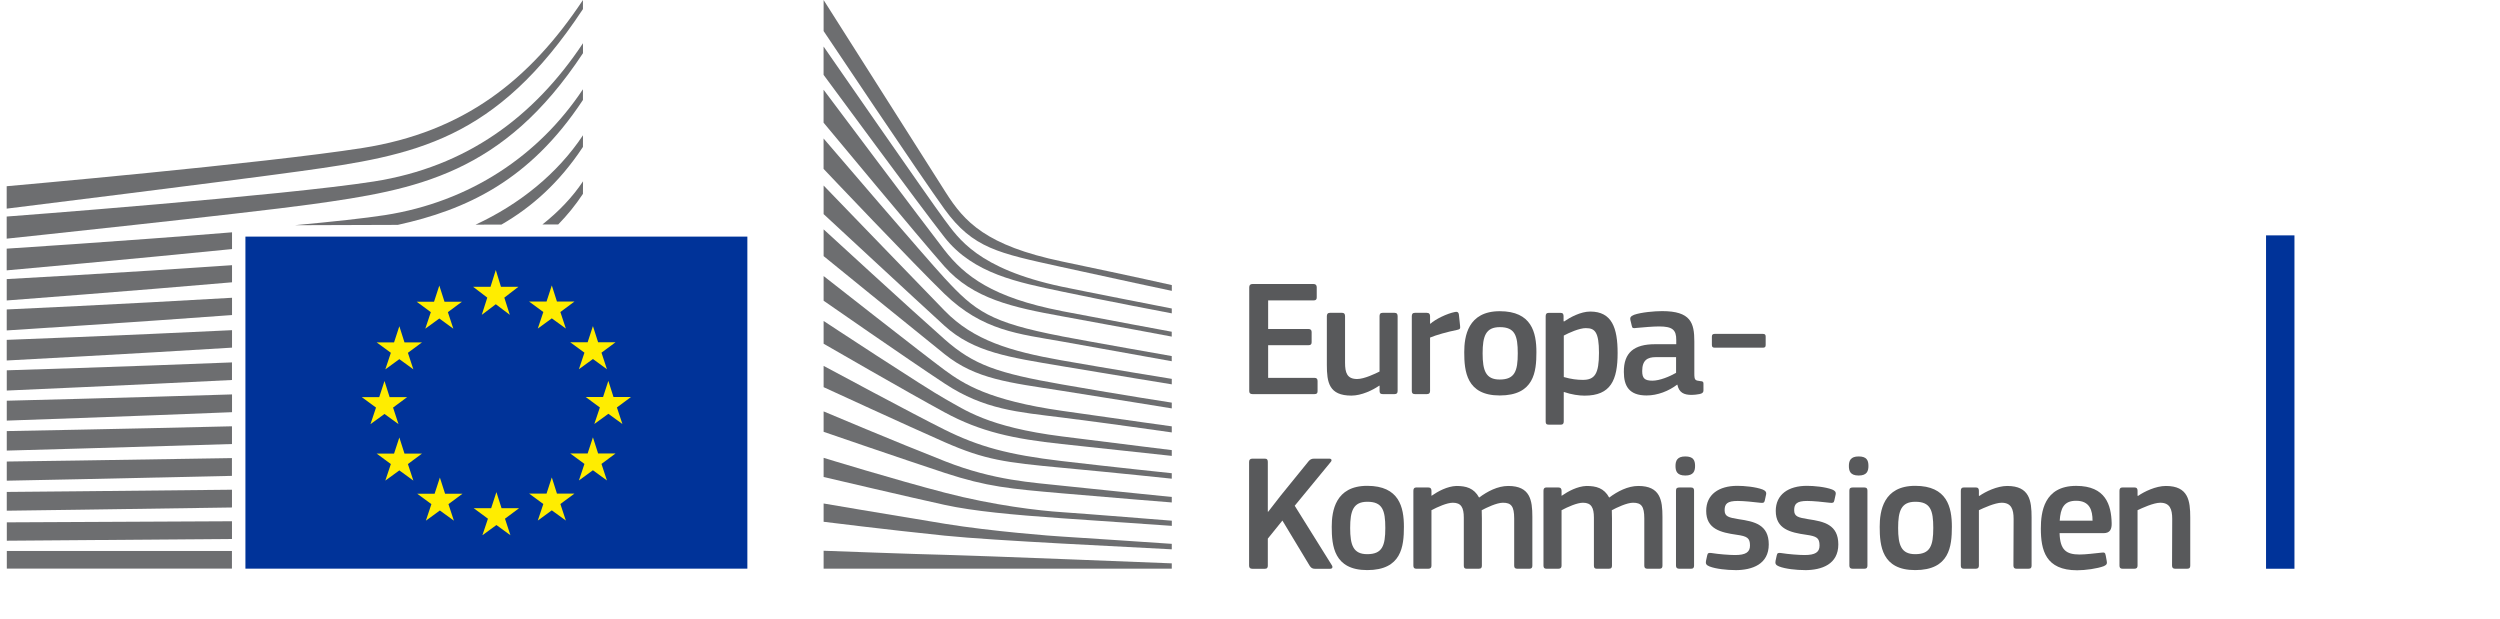 <svg
  width="291"
  height="72"
  viewBox="0 0 291 72"
  fill="none"
  xmlns="http://www.w3.org/2000/svg"
>
<path
    d="M86.993 27.541H86.937H28.567V66.191H86.937H86.993V27.541Z"
    fill="#003399"
  />
<path
    d="M58.309 33.381H60.344L58.703 34.645L59.342 36.647L57.711 35.413L56.08 36.647L56.719 34.645L55.068 33.381H57.097L57.711 31.429L58.309 33.381Z"
    fill="#FFED00"
  />
<path
    d="M58.381 59.157H60.416L58.78 60.376L59.414 62.302L57.783 61.114L56.152 62.302L56.796 60.376L55.139 59.157H57.169L57.783 57.282L58.381 59.157Z"
    fill="#FFED00"
  />
<path
    d="M64.828 57.453H66.868L65.227 58.667L65.866 60.593L64.23 59.405L62.599 60.593L63.243 58.667L61.587 57.453H63.617L64.23 55.572L64.828 57.453Z"
    fill="#FFED00"
  />
<path
    d="M64.828 35.1H66.868L65.227 36.319L65.866 38.245L64.23 37.057L62.599 38.245L63.243 36.319L61.587 35.1H63.617L64.23 33.224L64.828 35.1Z"
    fill="#FFED00"
  />
<path
    d="M69.619 39.838H71.649L70.013 41.051L70.647 42.978L69.016 41.789L67.385 42.978L68.029 41.051L66.372 39.838H68.402L69.016 37.957L69.619 39.838Z"
    fill="#FFED00"
  />
<path
    d="M69.619 52.782H71.649L70.013 54L70.647 55.926L69.016 54.738L67.385 55.926L68.029 54L66.372 52.782H68.402L69.016 50.906L69.619 52.782Z"
    fill="#FFED00"
  />
<path
    d="M71.409 46.209H73.449L71.808 47.427L72.447 49.353L70.811 48.165L69.18 49.353L69.824 47.427L68.167 46.209H70.197L70.811 44.333L71.409 46.209Z"
    fill="#FFED00"
  />
<path
    d="M51.739 35.12H53.769L52.133 36.334L52.767 38.26L51.136 37.072L49.505 38.26L50.149 36.334L48.497 35.12H50.522L51.136 33.239L51.739 35.12Z"
    fill="#FFED00"
  />
<path
    d="M47.081 39.853H49.121L47.48 41.066L48.114 42.993L46.483 41.804L44.852 42.993L45.496 41.066L43.84 39.853H45.869L46.483 37.972L47.081 39.853Z"
    fill="#FFED00"
  />
<path
    d="M45.353 46.229H47.388L45.752 47.442L46.386 49.369L44.755 48.185L43.124 49.369L43.768 47.442L42.116 46.229H44.141L44.755 44.348L45.353 46.229Z"
    fill="#FFED00"
  />
<path
    d="M47.081 52.797H49.121L47.48 54.015L48.114 55.942L46.483 54.754L44.852 55.942L45.496 54.015L43.84 52.797H45.869L46.483 50.921L47.081 52.797Z"
    fill="#FFED00"
  />
<path
    d="M51.806 57.469H53.835L52.199 58.682L52.833 60.608L51.202 59.42L49.571 60.608L50.215 58.682L48.564 57.469H50.589L51.202 55.588L51.806 57.469Z"
    fill="#FFED00"
  />
<path
    d="M95.869 0.005C95.869 0.005 107.869 18.91 110.068 22.374C112.262 25.837 114.772 28.583 123.653 30.443C132.535 32.304 136.4 33.184 136.4 33.184V33.856C136.4 33.856 130.755 32.668 123.495 31.065C116.234 29.462 113.264 28.921 109.956 24.366C107.2 20.574 95.869 3.615 95.869 3.615V0V0.005Z"
    fill="#6D6E70"
  />
<path
    d="M95.869 21.595C95.869 21.595 106.796 32.916 109.956 36.167C113.31 39.615 117.6 40.889 123.551 41.941C129.232 42.942 136.395 44.1 136.395 44.1V44.737C136.395 44.737 129.666 43.645 123.551 42.614C117.553 41.597 113.356 41.031 109.92 37.901C106.842 35.1 95.869 24.922 95.869 24.922V21.59V21.595Z"
    fill="#6D6E70"
  />
<path
    d="M95.869 26.697C95.869 26.697 106.259 36.238 109.956 39.499C113.356 42.497 116.112 43.433 123.587 44.742C131.062 46.052 136.395 46.866 136.395 46.866V47.538C136.395 47.538 129.63 46.441 123.551 45.48C117.472 44.525 113.596 44.146 109.956 41.228C105.758 37.861 95.869 29.811 95.869 29.811V26.692V26.697Z"
    fill="#6D6E70"
  />
<path
    d="M95.869 32.132C95.869 32.132 107.737 41.446 109.956 43.074C112.175 44.702 115.109 46.603 123.623 47.821C132.064 49.03 136.395 49.627 136.395 49.627V50.334C136.395 50.334 128.741 49.237 123.623 48.6C118.505 47.963 114.583 47.69 109.991 44.666C105.523 41.724 95.869 35.004 95.869 35.004V32.132Z"
    fill="#6D6E70"
  />
<path
    d="M95.869 37.36C95.869 37.36 107.772 45.197 110.027 46.441C112.282 47.68 114.931 49.702 123.623 50.8C132.315 51.897 136.395 52.392 136.395 52.392V53.065C136.395 53.065 129.206 52.286 123.587 51.684C117.973 51.083 114.143 50.269 109.956 47.998C105.768 45.733 95.869 40.01 95.869 40.01V37.36Z"
    fill="#6D6E70"
  />
<path
    d="M95.869 42.588C95.869 42.588 106.392 48.251 109.956 50.016C113.928 51.988 117.364 52.933 123.587 53.666C129.697 54.384 136.395 55.082 136.395 55.082V55.719C136.395 55.719 130.203 55.062 123.587 54.445C117.027 53.828 114.69 53.545 109.956 51.467C105.722 49.606 95.869 45.066 95.869 45.066V42.583V42.588Z"
    fill="#6D6E70"
  />
<path
    d="M95.869 47.887C95.869 47.887 104.183 51.406 110.027 53.702C115.774 55.957 120.166 56.149 123.658 56.538C125.197 56.71 136.395 57.848 136.395 57.848V58.485C136.395 58.485 129.707 57.954 123.623 57.423C117.538 56.892 114.915 56.665 109.991 55.052C105.006 53.413 95.869 50.264 95.869 50.264V47.892V47.887Z"
    fill="#6D6E70"
  />
<path
    d="M95.869 53.292C95.869 53.292 104.265 55.866 109.991 57.352C115.718 58.839 120.974 59.446 123.623 59.617C126.271 59.794 136.4 60.608 136.4 60.608V61.21C136.4 61.21 130.638 60.821 123.587 60.325C117.886 59.926 113.31 59.501 109.956 58.768C106.244 57.959 95.869 55.522 95.869 55.522V53.292Z"
    fill="#6D6E70"
  />
<path
    d="M95.869 58.606C95.869 58.606 102.736 59.779 109.991 60.968C115.432 61.857 122.799 62.419 123.587 62.454C124.374 62.489 136.395 63.303 136.395 63.303V63.941C136.395 63.941 128.7 63.546 123.587 63.268C118.259 62.975 112.962 62.656 109.956 62.348C103.217 61.655 95.869 60.735 95.869 60.735V58.606Z"
    fill="#6D6E70"
  />
<path
    d="M95.869 64.107C95.869 64.107 106.699 64.512 109.991 64.583C113.284 64.653 136.395 65.574 136.395 65.574V66.196H95.869V64.107Z"
    fill="#6D6E70"
  />
<path
    d="M123.582 33.366C113.78 31.277 111.561 27.733 109.915 25.539C108.268 23.339 95.864 5.415 95.864 5.415V8.712C96.355 9.344 106.97 23.835 109.95 27.627C113.31 31.899 118.571 32.87 123.582 33.932C128.587 34.994 136.395 36.475 136.395 36.475V35.909C136.395 35.909 126.118 33.902 123.582 33.366Z"
    fill="#6D6E70"
  />
<path
    d="M123.582 36.202C115.534 34.645 112.277 32.127 109.915 29.083C107.552 26.034 95.864 10.446 95.864 10.446V14.279C96.355 14.85 107.046 27.753 109.915 31C113.259 34.787 117.927 35.783 123.582 36.809C129.237 37.835 136.39 39.18 136.39 39.18V38.614C136.39 38.614 128.224 37.102 123.582 36.207V36.202Z"
    fill="#6D6E70"
  />
<path
    d="M123.582 39.14C115.212 37.532 113.494 36.212 109.95 32.375C107.721 29.963 96.345 16.68 95.864 16.119V19.658C95.864 19.658 106.494 30.873 109.915 34.185C114.399 38.533 118.607 38.862 123.582 39.747C128.557 40.632 136.39 42.047 136.39 42.047V41.446C136.39 41.446 126.931 39.787 123.582 39.145V39.14Z"
    fill="#6D6E70"
  />
<path
    d="M0.783 27.779C0.783 27.779 28.495 24.856 36.257 23.779C48.528 22.08 58.57 20.27 67.86 6.189C67.86 6.189 67.871 5.39 67.86 5.031C62.17 13.591 54.321 19.431 43.512 21.125C32.954 22.783 0.778 25.205 0.778 25.205V27.779H0.783Z"
    fill="#6D6E70"
  />
<path
    d="M0.778 24.285C0.778 24.285 26.46 21.105 34.922 19.931C48.308 18.081 57.721 16.417 67.855 1.057C67.855 1.057 67.86 0.394 67.855 0.005C61.648 9.344 53.984 15.376 42.193 17.226C30.674 19.037 0.778 21.676 0.778 21.676V24.29V24.285Z"
    fill="#6D6E70"
  />
<path d="M26.997 64.133H0.793V66.185H26.997V64.133Z" fill="#6D6E70" />
<path
    d="M67.855 22.571C67.855 22.571 67.871 21.362 67.865 21.105C66.633 22.96 65.012 24.644 63.141 26.125H64.977C66.009 25.074 66.976 23.895 67.85 22.571H67.855Z"
    fill="#6D6E70"
  />
<path
    d="M67.855 17.11C67.855 17.11 67.865 16.038 67.86 15.745C64.89 20.215 60.467 23.784 55.354 26.151L58.371 26.14C61.858 24.133 65.099 21.282 67.85 17.11H67.855Z"
    fill="#6D6E70"
  />
<path
    d="M67.855 11.649C67.855 11.649 67.865 10.714 67.855 10.39C62.686 18.172 54.648 23.496 44.821 25.038C42.495 25.402 38.706 25.807 34.304 26.216L46.304 26.176C54.224 24.431 61.638 21.059 67.845 11.649H67.855Z"
    fill="#6D6E70"
  />
<path
    d="M27.002 60.674C13.632 60.745 0.793 60.801 0.793 60.801V62.939C0.793 62.939 14.24 62.843 27.002 62.737V60.674Z"
    fill="#6D6E70"
  />
<path
    d="M27.002 57.003C13.724 57.15 0.788 57.261 0.788 57.261V59.446C0.788 59.446 14.373 59.269 27.002 59.071V57.003Z"
    fill="#6D6E70"
  />
<path
    d="M26.997 53.322C13.816 53.55 0.788 53.722 0.788 53.722V55.952C0.788 55.952 14.516 55.684 26.997 55.391V53.322Z"
    fill="#6D6E70"
  />
<path
    d="M27.002 49.621C13.918 49.94 0.788 50.178 0.788 50.178V52.448C0.788 52.448 14.675 52.074 27.002 51.684V49.616V49.621Z"
    fill="#6D6E70"
  />
<path
    d="M27.008 45.91C14.021 46.32 0.788 46.643 0.788 46.643V48.959C0.788 48.959 14.844 48.474 27.008 47.978V45.915V45.91Z"
    fill="#6D6E70"
  />
<path
    d="M27.002 42.184C14.118 42.7 0.788 43.104 0.788 43.104V45.46C0.788 45.46 15.018 44.843 27.002 44.231V42.179V42.184Z"
    fill="#6D6E70"
  />
<path
    d="M27.008 38.432C14.22 39.059 0.783 39.56 0.783 39.56V41.961C0.783 41.961 15.202 41.198 27.008 40.465V38.432Z"
    fill="#6D6E70"
  />
<path
    d="M27.008 34.66C14.317 35.408 0.783 36.02 0.783 36.02V38.462C0.783 38.462 15.396 37.532 27.008 36.672V34.66Z"
    fill="#6D6E70"
  />
<path
    d="M27.008 30.868C14.404 31.748 0.783 32.486 0.783 32.486V34.974C0.783 34.974 15.59 33.851 27.008 32.86V30.873V30.868Z"
    fill="#6D6E70"
  />
<path
    d="M27.008 27.041C14.481 28.067 0.778 28.942 0.778 28.942V31.47C0.778 31.47 15.784 30.125 27.008 28.992V27.041Z"
    fill="#6D6E70"
  />
<path d="M267.075 66.202V27.397H263.767V66.202H267.075Z" fill="#003399" />
<path
    d="M145.411 33.444C145.411 33.195 145.528 33.058 145.798 33.058H152.902C153.136 33.058 153.268 33.195 153.268 33.424V34.623C153.268 34.857 153.172 34.969 152.882 34.969H147.612V38.292H152.287C152.536 38.292 152.674 38.409 152.674 38.638V39.837C152.674 40.071 152.577 40.183 152.287 40.183H147.612V43.984H153.019C153.253 43.984 153.365 44.101 153.365 44.35V45.529C153.365 45.778 153.268 45.875 152.999 45.875H145.798C145.528 45.875 145.411 45.758 145.411 45.529V33.439V33.444Z"
    fill="#58595B"
  />
<path
    d="M162.322 45.875H160.95C160.66 45.875 160.584 45.738 160.584 45.509V44.909L160.544 44.889C159.791 45.413 158.48 46.048 157.301 46.048C154.694 46.048 154.445 44.503 154.445 42.475V36.799C154.445 36.565 154.542 36.412 154.811 36.412H156.219C156.468 36.412 156.564 36.55 156.564 36.799V42.226C156.564 43.385 156.798 44.117 157.972 44.117C158.8 44.117 160.076 43.497 160.579 43.248V36.799C160.579 36.565 160.655 36.412 160.945 36.412H162.317C162.586 36.412 162.683 36.55 162.683 36.799V45.509C162.683 45.758 162.586 45.875 162.317 45.875H162.322Z"
    fill="#58595B"
  />
<path
    d="M166.459 45.509C166.459 45.743 166.362 45.875 166.093 45.875H164.7C164.431 45.875 164.334 45.758 164.334 45.509V36.799C164.334 36.55 164.431 36.413 164.7 36.413H166.072C166.362 36.413 166.459 36.565 166.459 36.799V37.648L166.499 37.688C167.079 37.149 168.451 36.489 169.355 36.316C169.604 36.26 169.782 36.316 169.818 36.646L169.955 37.942C169.975 38.212 169.996 38.328 169.589 38.405C168.507 38.618 167.135 39.004 166.459 39.294V45.509Z"
    fill="#58595B"
  />
<path
    d="M174.57 46.032C170.687 46.032 170.438 43.197 170.438 40.991C170.438 39.177 170.845 36.224 174.57 36.224C178.295 36.224 178.838 38.714 178.838 40.991C178.838 43.268 178.569 46.032 174.57 46.032ZM174.585 38.079C172.943 38.079 172.577 39.121 172.577 41.128C172.577 43.136 172.943 44.177 174.564 44.177C176.323 44.177 176.668 43.191 176.668 41.128C176.668 39.065 176.338 38.079 174.585 38.079Z"
    fill="#58595B"
  />
<path
    d="M184.454 46.053C183.819 46.053 182.929 45.936 182.04 45.626L182.02 45.646V49.046C182.02 49.259 181.964 49.432 181.654 49.432H180.282C179.972 49.432 179.916 49.295 179.916 49.046V36.803C179.916 36.554 180.012 36.417 180.282 36.417H181.654C181.923 36.417 181.999 36.57 181.999 36.803V37.383L182.055 37.423C182.752 36.941 183.986 36.265 185.104 36.265C187.635 36.265 188.291 38.176 188.291 41.093C188.291 44.238 187.498 46.053 184.449 46.053H184.454ZM184.611 38.191C183.819 38.191 182.604 38.75 182.025 39.06V43.888C182.894 44.137 183.59 44.218 184.246 44.218C185.638 44.218 186.121 43.502 186.121 41.072C186.121 38.643 185.638 38.196 184.617 38.196L184.611 38.191Z"
    fill="#58595B"
  />
<path
    d="M195.212 44.777C194.247 45.509 192.951 46.032 191.66 46.032C189.612 46.032 189.017 44.914 189.017 43.293C188.997 41.032 190.217 40.066 192.646 40.066H195.116V39.563C195.116 38.404 194.694 37.998 193.108 37.998C192.473 37.998 191.253 38.094 190.481 38.171C190.095 38.227 189.998 38.211 189.942 37.937L189.77 37.22C189.729 36.971 189.79 36.814 190.212 36.641C191.04 36.351 192.57 36.214 193.474 36.214C196.813 36.214 197.22 37.586 197.22 39.746V43.471C197.22 44.264 197.316 44.284 197.916 44.361C198.205 44.381 198.282 44.437 198.282 44.65V45.463C198.282 45.677 198.145 45.809 197.819 45.87C197.509 45.926 197.199 45.966 196.91 45.966C196 45.966 195.441 45.697 195.248 44.787L195.207 44.767L195.212 44.777ZM195.095 41.571H192.737C191.772 41.571 191.152 41.916 191.152 43.192C191.152 44.04 191.441 44.31 192.351 44.31C193.179 44.31 194.358 43.827 195.095 43.4V41.565V41.571Z"
    fill="#58595B"
  />
<path
    d="M205.193 38.865C205.427 38.865 205.524 38.942 205.524 39.175V40.161C205.524 40.395 205.427 40.471 205.193 40.471H199.593C199.379 40.471 199.263 40.395 199.263 40.161V39.175C199.263 38.942 199.379 38.865 199.593 38.865H205.193Z"
    fill="#58595B"
  />
<path
    d="M147.62 59.56L149.089 57.67L152.331 53.676C152.504 53.483 152.661 53.386 152.966 53.386H154.725C154.994 53.386 155.07 53.579 154.898 53.772L150.705 58.869L155.03 65.801C155.182 66.05 155.05 66.208 154.837 66.208H153.058C152.728 66.208 152.595 66.07 152.438 65.842L149.272 60.592L147.574 62.696V65.842C147.574 66.055 147.498 66.208 147.229 66.208H145.781C145.511 66.208 145.394 66.091 145.394 65.842V53.772C145.394 53.523 145.511 53.386 145.781 53.386H147.229C147.498 53.386 147.574 53.538 147.574 53.772V59.566H147.615L147.62 59.56Z"
    fill="#58595B"
  />
<path
    d="M159.146 66.359C155.263 66.359 155.014 63.524 155.014 61.318C155.014 59.504 155.421 56.551 159.146 56.551C162.871 56.551 163.415 59.041 163.415 61.318C163.415 63.595 163.145 66.359 159.146 66.359ZM159.166 58.406C157.525 58.406 157.159 59.448 157.159 61.455C157.159 63.463 157.525 64.505 159.146 64.505C160.904 64.505 161.25 63.519 161.25 61.455C161.25 59.392 160.92 58.406 159.166 58.406Z"
    fill="#58595B"
  />
<path
    d="M178.01 66.201H176.617C176.348 66.201 176.251 66.085 176.251 65.836V60.352C176.251 58.924 175.906 58.518 174.94 58.518C174.224 58.518 173.065 59.077 172.471 59.387C172.471 59.58 172.491 59.925 172.491 60.373V65.836C172.491 66.069 172.415 66.201 172.125 66.201H170.717C170.468 66.201 170.387 66.085 170.387 65.836V60.256C170.387 59.077 170.077 58.518 169.111 58.518C168.435 58.518 167.353 59 166.621 59.387V65.836C166.621 66.069 166.525 66.201 166.255 66.201H164.863C164.614 66.201 164.517 66.085 164.517 65.836V57.125C164.517 56.876 164.614 56.739 164.863 56.739H166.235C166.525 56.739 166.621 56.891 166.621 57.125V57.684L166.642 57.705C167.394 57.181 168.456 56.607 169.518 56.566C170.636 56.566 171.566 56.8 172.166 57.918C173.131 57.201 174.325 56.566 175.565 56.566C178.117 56.566 178.366 58.228 178.366 60.159V65.836C178.366 66.069 178.289 66.201 178.02 66.201H178.01Z"
    fill="#58595B"
  />
<path
    d="M193.154 66.201H191.761C191.492 66.201 191.396 66.085 191.396 65.836V60.352C191.396 58.924 191.05 58.518 190.084 58.518C189.368 58.518 188.209 59.077 187.615 59.387C187.615 59.58 187.635 59.925 187.635 60.373V65.836C187.635 66.069 187.559 66.201 187.269 66.201H185.861C185.612 66.201 185.531 66.085 185.531 65.836V60.256C185.531 59.077 185.221 58.518 184.255 58.518C183.58 58.518 182.497 59 181.765 59.387V65.836C181.765 66.069 181.669 66.201 181.399 66.201H180.007C179.758 66.201 179.661 66.085 179.661 65.836V57.125C179.661 56.876 179.758 56.739 180.007 56.739H181.379C181.669 56.739 181.765 56.891 181.765 57.125V57.684L181.786 57.705C182.538 57.181 183.6 56.607 184.662 56.566C185.78 56.566 186.71 56.8 187.31 57.918C188.275 57.201 189.469 56.566 190.709 56.566C193.261 56.566 193.51 58.228 193.51 60.159V65.836C193.51 66.069 193.433 66.201 193.164 66.201H193.154Z"
    fill="#58595B"
  />
<path
    d="M196.168 55.351C195.161 55.351 195.029 54.792 195.029 54.233C195.029 53.613 195.243 53.13 196.168 53.13C197.093 53.13 197.306 53.572 197.306 54.233C197.306 54.833 197.133 55.351 196.168 55.351ZM197.189 65.835C197.189 66.049 197.113 66.201 196.844 66.201H195.471C195.202 66.201 195.085 66.084 195.085 65.835V57.109C195.085 56.84 195.202 56.744 195.471 56.744H196.844C197.113 56.744 197.189 56.896 197.189 57.109V65.835Z"
    fill="#58595B"
  />
<path
    d="M201.976 66.359C201.011 66.359 199.715 66.222 198.983 65.933C198.597 65.78 198.521 65.602 198.576 65.297L198.714 64.662C198.77 64.352 198.907 64.332 199.217 64.373C200.065 64.51 201.3 64.606 201.961 64.606C203.196 64.606 203.699 64.276 203.699 63.504C203.699 62.614 203.369 62.421 202.154 62.248C200.264 61.979 198.602 61.572 198.602 59.468C198.602 57.558 200.071 56.551 202.23 56.551C203.023 56.551 204.355 56.668 205.168 56.978C205.498 57.115 205.63 57.268 205.574 57.558L205.422 58.254C205.366 58.523 205.249 58.564 204.898 58.523C204.07 58.427 202.988 58.31 202.271 58.31C201.036 58.31 200.746 58.655 200.746 59.392C200.746 60.129 201.209 60.241 202.388 60.434C204.222 60.703 205.884 61.069 205.884 63.371C205.884 65.673 203.973 66.365 201.986 66.365L201.976 66.359Z"
    fill="#58595B"
  />
<path
    d="M210.072 66.359C209.106 66.359 207.81 66.222 207.079 65.933C206.692 65.78 206.616 65.602 206.672 65.297L206.809 64.662C206.865 64.352 207.002 64.332 207.312 64.373C208.161 64.51 209.396 64.606 210.057 64.606C211.292 64.606 211.795 64.276 211.795 63.504C211.795 62.614 211.464 62.421 210.25 62.248C208.359 61.979 206.698 61.572 206.698 59.468C206.698 57.558 208.166 56.551 210.326 56.551C211.119 56.551 212.45 56.668 213.263 56.978C213.594 57.115 213.726 57.268 213.67 57.558L213.517 58.254C213.462 58.523 213.345 58.564 212.994 58.523C212.166 58.427 211.083 58.31 210.367 58.31C209.132 58.31 208.842 58.655 208.842 59.392C208.842 60.129 209.305 60.241 210.484 60.434C212.318 60.703 213.98 61.069 213.98 63.371C213.98 65.673 212.069 66.365 210.082 66.365L210.072 66.359Z"
    fill="#58595B"
  />
<path
    d="M216.348 55.351C215.342 55.351 215.21 54.792 215.21 54.233C215.21 53.613 215.423 53.13 216.348 53.13C217.273 53.13 217.486 53.572 217.486 54.233C217.486 54.833 217.314 55.351 216.348 55.351ZM217.369 65.835C217.369 66.049 217.293 66.201 217.024 66.201H215.652C215.382 66.201 215.266 66.084 215.266 65.835V57.109C215.266 56.84 215.382 56.744 215.652 56.744H217.024C217.293 56.744 217.369 56.896 217.369 57.109V65.835Z"
    fill="#58595B"
  />
<path
    d="M222.929 66.359C219.046 66.359 218.797 63.524 218.797 61.318C218.797 59.504 219.204 56.551 222.929 56.551C226.654 56.551 227.198 59.041 227.198 61.318C227.198 63.595 226.928 66.359 222.929 66.359ZM222.949 58.406C221.308 58.406 220.942 59.448 220.942 61.455C220.942 63.463 221.308 64.505 222.929 64.505C224.687 64.505 225.033 63.519 225.033 61.455C225.033 59.392 224.702 58.406 222.949 58.406Z"
    fill="#58595B"
  />
<path
    d="M236.122 66.201H234.729C234.48 66.201 234.363 66.085 234.363 65.836L234.384 60.408C234.384 59.27 234.114 58.518 232.991 58.518C232.219 58.518 230.867 59.138 230.344 59.387V65.836C230.344 66.069 230.247 66.201 229.978 66.201H228.606C228.336 66.201 228.24 66.085 228.24 65.836V57.125C228.24 56.876 228.336 56.739 228.606 56.739H229.978C230.247 56.739 230.344 56.876 230.344 57.125V57.705C230.344 57.705 230.384 57.725 230.4 57.725C231.116 57.222 232.468 56.566 233.642 56.566C236.249 56.566 236.477 58.284 236.477 60.235V65.836C236.477 66.069 236.401 66.201 236.112 66.201H236.122Z"
    fill="#58595B"
  />
<path
    d="M239.735 62.055C239.791 64.006 240.487 64.545 242.073 64.545C242.769 64.545 243.851 64.408 244.583 64.332C244.929 64.291 245.046 64.291 245.107 64.662L245.223 65.297C245.279 65.587 245.244 65.739 244.893 65.897C244.141 66.186 242.733 66.38 241.783 66.38C238.093 66.38 237.555 64.027 237.555 61.516C237.555 59.641 237.9 56.556 241.666 56.556C245.122 56.556 245.742 58.797 245.798 60.881C245.818 61.577 245.625 62.06 244.852 62.06H239.735V62.055ZM239.75 60.607H243.572C243.572 59.428 243.262 58.289 241.661 58.289C240.233 58.289 239.847 59.158 239.75 60.607Z"
    fill="#58595B"
  />
<path
    d="M254.584 66.201H253.192C252.943 66.201 252.826 66.085 252.826 65.836L252.846 60.408C252.846 59.27 252.577 58.518 251.454 58.518C250.681 58.518 249.33 59.138 248.811 59.387V65.836C248.811 66.069 248.715 66.201 248.445 66.201H247.073C246.804 66.201 246.707 66.085 246.707 65.836V57.125C246.707 56.876 246.804 56.739 247.073 56.739H248.445C248.715 56.739 248.811 56.876 248.811 57.125V57.705C248.811 57.705 248.852 57.725 248.867 57.725C249.584 57.222 250.936 56.566 252.109 56.566C254.716 56.566 254.945 58.284 254.945 60.235V65.836C254.945 66.069 254.869 66.201 254.579 66.201H254.584Z"
    fill="#58595B"
  />
</svg>
